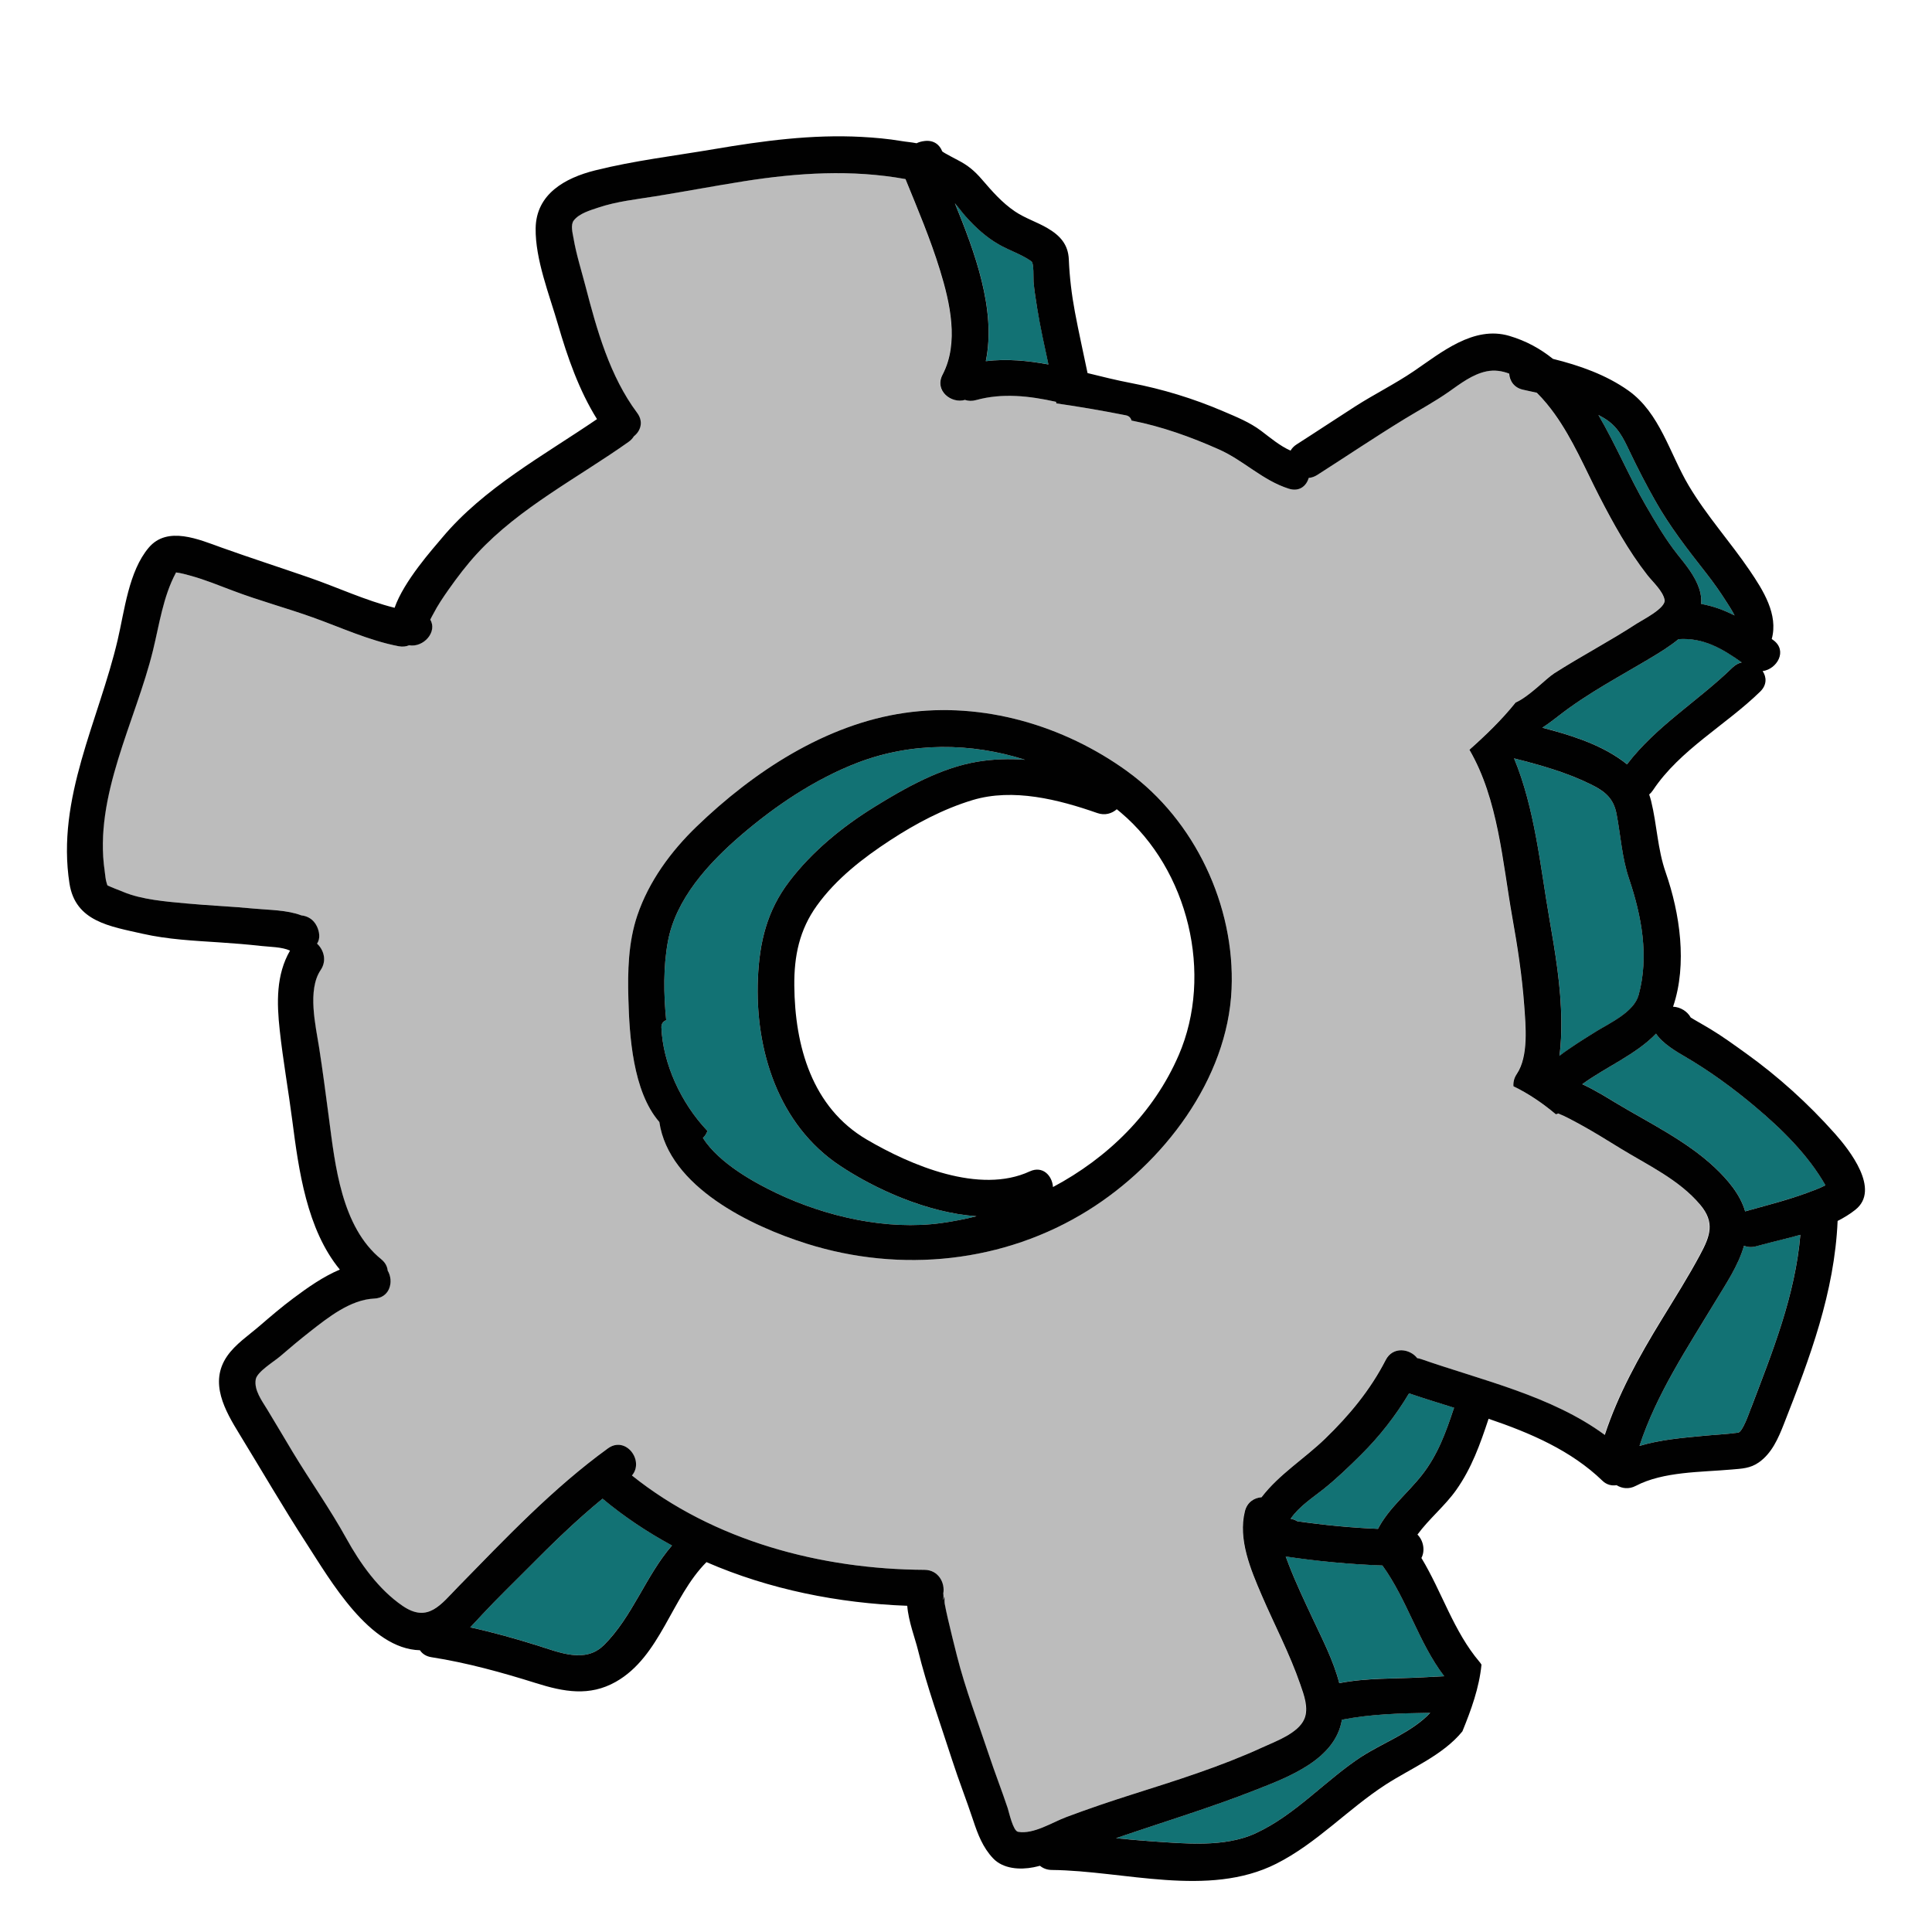 <?xml version="1.0" encoding="UTF-8"?><svg id="Layer_1" xmlns="http://www.w3.org/2000/svg" viewBox="0 0 512 512"><path d="M159.68,397.16c-6.96,5.73-13.43,12.02-19.79,18.43-4.01,4.04-8.12,8.02-12.01,12.17-1.05,1.12-2.12,2.33-3.26,3.49,6.05,1.33,12.07,3.01,17.92,4.85,5.64,1.77,12.54,4.77,17.45-.1,7.66-7.58,11.11-18.39,18.09-26.45-6.5-3.5-12.67-7.62-18.4-12.4Z" fill="#127274"/><path d="M355.62,455.74c-1.73,10.52-14.07,15.14-22.78,18.57-12.21,4.81-24.69,8.58-37.08,12.82,3.11,.31,6.22,.61,9.33,.82,8.77,.59,19.35,1.7,27.6-2.09,10.74-4.94,18.6-14.18,28.4-20.52,5.38-3.48,13.26-6.4,17.92-11.45-7.82,.12-15.85,.35-23.4,1.84Z" fill="#127274"/><path d="M366.35,414.85c-8.58-.3-17.12-1.1-25.62-2.38,.25,.69,.51,1.37,.76,2.03,1.96,5.09,4.32,10,6.63,14.94,2.32,4.95,5.31,10.75,6.8,16.59,7.27-1.42,14.59-1.13,21.95-1.53,1.95-.11,3.9-.2,5.85-.3-6.82-8.96-9.77-20.23-16.38-29.36Z" fill="#127274"/><path d="M444.84,169.37c-2.29,1.88-4.86,3.46-7.04,4.77-8.42,5.06-17,9.51-24.77,15.58-1.34,1.05-2.78,2.13-4.29,3.12,7.05,1.82,14.21,4.06,20.09,7.97,.85,.56,1.62,1.14,2.36,1.73,7.78-10.2,18.85-16.75,28-25.69,.74-.72,1.56-1.14,2.39-1.33-5.12-3.61-10.07-6.6-16.74-6.16Z" fill="#127274"/><path d="M373.41,369.24c-3.53,5.9-7.78,11.36-12.67,16.22-3.17,3.15-6.42,6.31-9.91,9.09-3.01,2.4-6.58,4.7-8.8,7.93,.65,.11,1.23,.34,1.74,.65,7.11,1.03,14.24,1.72,21.41,2.02,2.86-5.5,7.89-9.47,11.69-14.32,4.16-5.32,6.29-11.17,8.38-17.53,.03-.09,.06-.16,.1-.24-4.05-1.26-8.07-2.5-11.94-3.82Z" fill="#127274"/><path d="M431.74,232.94c-1.92-5.71-2.21-11.38-3.33-17.24-.79-4.14-3.1-5.99-6.77-7.81-6.47-3.2-13.41-5.14-20.38-6.9,5.5,13.3,6.94,28.64,9.36,42.5,1.55,8.91,3.08,17.97,3.15,27.04,.02,3.12-.06,6.25-.5,9.29,3.12-2.36,6.44-4.43,9.81-6.51,3.64-2.25,9.94-5.1,11.18-9.6,2.81-10.26,.79-20.94-2.52-30.76Z" fill="#127274"/><path d="M274.87,81.67c-.38-2.32-.75-4.64-.96-6.98-.08-.93,.15-4.94-.58-5.45-2.63-1.86-5.83-2.86-8.62-4.46-3.41-1.96-6.24-4.55-8.83-7.48-.94-1.07-1.82-2.32-2.8-3.43,5.14,12.63,11.02,28.17,8.19,41.83,5.61-.67,11.11-.15,16.59,.87-1.06-4.95-2.16-9.9-2.98-14.9Z" fill="#127274"/><path d="M459.69,163.11c-.7-1.4-1.65-2.81-2.06-3.46-1.68-2.69-3.52-5.27-5.48-7.77-4.85-6.2-9.62-12.3-13.5-19.19-2.41-4.28-4.67-8.64-6.78-13.07-1.75-3.68-3.16-6.66-6.79-8.81-.49-.29-.98-.55-1.48-.82,4.56,7.8,8.2,16.46,12.52,23.91,2.6,4.49,5.2,8.97,8.44,13.04,2.27,2.85,4.63,5.66,5.79,9.18,.45,1.38,.59,2.69,.47,3.93,3.15,.56,6.05,1.64,8.86,3.06Z" fill="#127274"/><path d="M450.5,319.22c-5.58-6.62-13.86-10.45-21.12-14.9-3.58-2.19-7.14-4.42-10.83-6.44-1.82-.99-3.65-2.01-5.58-2.78-.03-.01-.04-.02-.07-.03-.2,.09-.41,.15-.62,.22-3.5-2.92-7.23-5.5-11.25-7.42-.08-1.06,.17-2.18,.88-3.24,3.2-4.75,2.36-12.86,1.98-18.21-.56-7.83-1.77-15.59-3.15-23.31-2.6-14.61-3.72-31.34-11.37-44.42,4.37-3.9,8.62-8,12.24-12.51,3.67-1.62,8.04-6.33,10.22-7.73,7.19-4.6,14.79-8.57,21.93-13.22,1.48-.96,7.76-4.1,7.33-6.29-.46-2.34-3.16-4.76-4.57-6.56-5.03-6.42-9.06-13.73-12.78-20.97-3.77-7.32-6.99-15.01-11.8-21.75-1.26-1.76-2.86-3.75-4.7-5.58-1.19-.28-2.38-.54-3.57-.79-2.46-.5-3.63-2.34-3.76-4.28-1.91-.73-3.91-1.02-5.95-.61-3.73,.75-6.97,3.26-10.02,5.4-3.76,2.64-7.76,4.78-11.68,7.18-7.84,4.79-15.46,9.93-23.21,14.88-.76,.49-1.53,.73-2.27,.79-.62,2.14-2.48,3.74-5.26,2.86-6.95-2.19-11.95-7.48-18.52-10.41-7.45-3.32-15.17-6.09-23.19-7.66-.16-.65-.61-1.22-1.45-1.38-6.13-1.21-12.29-2.28-18.47-3.17-.02-.14-.04-.27-.07-.41-7.09-1.59-14.23-2.4-21.2-.46-1.08,.3-2.08,.25-2.94-.05-3.57,1.07-8.16-2.44-5.93-6.69,4.43-8.43,1.96-19.09-.69-27.71-2.53-8.24-5.89-16.15-9.14-24.12-14.26-2.58-28.54-1.67-42.84,.58-7.83,1.23-15.61,2.71-23.44,3.98-5.02,.81-10.2,1.36-15.05,2.97-2.17,.72-5.1,1.53-6.58,3.44-.9,1.17-.3,3.33-.07,4.66,.74,4.35,2.09,8.56,3.2,12.82,3,11.53,6.44,23.83,13.67,33.5,1.77,2.36,.92,4.81-.87,6.22-.33,.54-.79,1.05-1.42,1.49-13.38,9.47-28.87,17.39-40.1,29.55-2.77,3-5.27,6.3-7.62,9.63-1.44,2.04-2.85,4.13-3.99,6.35-.24,.47-.6,1.04-.83,1.57,1.95,3.18-1.72,7.45-5.62,6.79-.78,.33-1.7,.45-2.75,.25-7.79-1.48-15.36-4.99-22.79-7.65-6.98-2.5-14.13-4.4-21.06-7.04-3.7-1.41-7.4-2.93-11.23-3.98-1.28-.35-2.59-.73-3.92-.89-.02,.04-.03,.07-.05,.12-3.38,6.3-4.38,13.73-6.07,20.6-4.6,18.74-15.71,38.55-12.79,58.38,.16,1.09,.21,2.31,.57,3.36,.07,.2,.12,.35,.16,.47,1.38,.66,2.83,1.16,4.24,1.75,4.89,2.04,11.32,2.54,16.55,3.03,6.06,.57,12.15,.8,18.2,1.39,3.71,.36,8.63,.33,12.39,1.78,1.64,.16,3.24,1.05,4.12,2.89,.67,1.39,.99,3.21,.06,4.6,0,0,0,.01,0,.01,1.76,1.62,2.66,4.46,.95,6.99-3.59,5.31-1.3,14.82-.4,20.61,.96,6.17,1.77,12.35,2.58,18.54,1.66,12.57,3.32,28.92,13.87,37.49,1.1,.89,1.62,1.95,1.71,3.01,1.66,2.8,.63,7.23-3.57,7.42-6.31,.28-12.24,5.01-17.01,8.75-2.68,2.1-5.3,4.28-7.88,6.52-1.57,1.36-6.13,4.08-6.5,6.11-.52,2.85,1.64,5.72,3.05,8.02,2.28,3.73,4.48,7.51,6.74,11.26,4.62,7.65,9.88,15.06,14.2,22.87,3.7,6.67,8.56,13.56,14.95,17.92,6.74,4.59,10.12-.39,14.73-5.11,12.56-12.84,25.07-26.07,39.66-36.65,4.71-3.42,9.71,3.28,6.36,7.19,21.65,17.34,50.1,24.86,77.53,25,3.72,.02,5.49,3.48,4.98,6.26,.08,.56,.07,1.14-.05,1.7,.04-.07,.09-.13,.13-.2,.39-1.65,.15,.41,.3,1.23,.24,1.3,.52,2.59,.82,3.88,.77,3.32,1.59,6.64,2.43,9.95,2.24,8.82,5.55,17.45,8.42,26.09,1.59,4.79,3.43,9.49,5.03,14.28,.32,.97,1.41,6,2.72,6.23,4.1,.74,9.08-2.51,12.77-3.89,5.8-2.16,11.65-4.15,17.55-6.03,11.59-3.68,23.35-7.34,34.42-12.43,3.39-1.56,9.49-3.71,11.13-7.53,1.23-2.87-.11-6.42-1.06-9.18-2.82-8.18-6.84-15.76-10.25-23.69-2.89-6.73-6.29-14.74-4.43-22.19,.6-2.41,2.47-3.56,4.41-3.71,4.64-6.07,11.35-10.19,16.84-15.5,6.41-6.2,11.97-12.9,16.06-20.86,1.91-3.71,6.42-3.03,8.35-.51,.35,.05,.71,.13,1.07,.26,16.2,5.66,34.51,9.73,48.6,20.06,3.55-10.78,9.04-20.71,15.01-30.45,3.5-5.71,7.09-11.38,10.25-17.29,2.69-5.02,3.97-8.56-.01-13.29Zm-124.12-57.13c-1.02,23.96-18.14,46.26-38,58.65-22.31,13.92-49.62,16.7-74.53,8.86-14.8-4.65-36.59-15.07-39.12-32.27-7.1-8.14-7.95-23.1-8.2-32.6-.2-7.42-.03-15.04,2.36-22.13,3.05-9.02,8.91-17.01,15.73-23.58,15.04-14.5,34.12-27.08,55.14-30.11,20.72-2.98,42.12,3.29,59.01,15.5,17.87,12.93,28.54,35.62,27.61,57.67Z" fill="#bcbcbc"/><path d="M465.09,293.23c-5.84-4.89-12.07-9.46-18.66-13.29-1.99-1.16-5.85-3.38-7.55-6.02-5.28,5.51-13.3,8.83-19.55,13.39,3.75,1.75,7.21,3.96,8.79,4.91,8.83,5.31,18.84,10.12,26.37,17.22,3.25,3.06,6.72,7.07,8,11.58,5.43-1.53,10.93-2.92,16.24-4.84,1.71-.62,3.43-1.25,5.05-2.07-4.58-8.02-11.58-14.93-18.68-20.88Z" fill="#127274"/><path d="M465.41,330.27c-1.21,.34-2.3,.24-3.23-.15-1.5,5.27-4.79,10.08-7.59,14.75-7.45,12.39-15.6,24.55-20.11,38.3,5.5-1.64,11.27-2.13,17.09-2.68,2.99-.28,6.08-.42,9.04-.83,1.19-.16,2.9-5.14,3.43-6.54,5.75-15.07,11.7-29.84,13.06-45.9-4,1.12-8.05,2.01-11.7,3.04Z" fill="#127274"/><path d="M227.26,202.13c-11.33,4.34-21.86,11.44-31.04,19.35-8.41,7.24-17.15,16.72-19.22,28.04-1.24,6.77-1.13,13.95-.45,20.85-.74,.26-1.31,.9-1.27,1.93,.38,9.48,5.16,20.03,12.2,27.4-.26,.72-.66,1.38-1.2,1.87,4.3,6.77,13.87,11.96,19.69,14.71,13.06,6.18,29.09,9.83,43.51,7.84,3.12-.43,6.22-1.03,9.3-1.8-12.99-.92-26.72-7.1-36.22-13.42-16.3-10.84-22.52-30.67-21.71-49.61,.41-9.64,2.39-17.92,8.34-25.73,6.03-7.91,13.98-14.42,22.41-19.64,8.32-5.16,17.72-10.45,27.48-12.07,4.23-.7,8.42-.81,12.57-.5-14.37-4.58-30.04-4.72-44.39,.78Z" fill="#127274"/><path d="M298.77,204.42c-16.89-12.22-38.29-18.49-59.01-15.5-21.02,3.03-40.1,15.61-55.14,30.11-6.82,6.57-12.68,14.55-15.73,23.58-2.39,7.09-2.57,14.71-2.36,22.13,.26,9.5,1.11,24.46,8.2,32.6,2.53,17.19,24.32,27.61,39.12,32.27,24.91,7.83,52.22,5.06,74.53-8.86,19.86-12.39,36.98-34.69,38-58.65,.94-22.04-9.74-44.74-27.61-57.67Zm-49.29,119.7c-14.42,1.99-30.45-1.66-43.51-7.84-5.82-2.75-15.39-7.95-19.69-14.71,.54-.49,.94-1.14,1.2-1.87-7.04-7.37-11.82-17.92-12.2-27.4-.04-1.03,.53-1.68,1.27-1.93-.68-6.9-.79-14.08,.45-20.85,2.07-11.31,10.81-20.79,19.22-28.04,9.18-7.9,19.71-15,31.04-19.35,14.35-5.5,30.02-5.36,44.39-.78-4.15-.31-8.34-.2-12.57,.5-9.77,1.62-19.16,6.91-27.48,12.07-8.42,5.22-16.38,11.73-22.41,19.64-5.95,7.81-7.92,16.09-8.34,25.73-.81,18.94,5.41,38.77,21.71,49.61,9.5,6.32,23.23,12.49,36.22,13.42-3.07,.76-6.18,1.37-9.3,1.8Zm62.88-44.47c-6.66,15.39-18.83,27.22-33.31,34.93-.19-2.99-2.7-5.74-6.15-4.15-13.33,6.17-31.54-1.6-43.19-8.43-14.55-8.52-19.07-24.83-19.21-40.8-.07-7.86,1.35-14.78,6-21.23,5.09-7.07,12.15-12.54,19.38-17.27,6.74-4.41,14.14-8.34,21.87-10.67,10.74-3.23,22.82-.14,33.05,3.44,2.02,.71,3.86,.13,5.16-1.01,.36,.29,.73,.59,1.08,.89,17.91,15.13,24.59,42.87,15.33,64.29Z" fill="#010101"/><path d="M486.18,300.32c-6.99-7.85-14.95-15.06-23.49-21.18-3.07-2.2-6.16-4.46-9.39-6.41-1.41-.85-2.84-1.65-4.25-2.48-.33-.2-.66-.4-.99-.6-.86-1.59-2.71-2.79-4.69-2.86,.02-.05,.04-.1,.06-.15,3.74-11.14,1.77-24.59-2-35.42-2.18-6.26-2.3-12.56-3.86-18.93-.15-.61-.33-1.18-.52-1.74,.37-.31,.71-.69,1.01-1.14,7.15-10.74,19.32-17.25,28.42-26.14,1.8-1.76,1.7-3.84,.64-5.42,3.82-.52,6.69-5.43,2.8-8.23-.13-.09-.26-.19-.39-.28,1.79-6.49-2.27-12.9-5.84-18.16-5.21-7.66-11.37-14.44-16.14-22.45-5.08-8.54-7.65-19.29-16.02-25.23-5.9-4.18-12.93-6.65-19.99-8.4-3.3-2.66-7.09-4.77-11.57-6.09-9.47-2.79-18.07,4.45-25.29,9.35-4.96,3.37-10.47,6.1-15.53,9.34-5.2,3.33-10.33,6.75-15.53,10.07-.74,.47-1.26,1.04-1.61,1.65-2.83-1.25-5.37-3.41-7.78-5.23-3.05-2.3-6.59-3.71-10.09-5.21-7.84-3.36-16.08-5.88-24.45-7.48-3.86-.74-7.67-1.69-11.48-2.63-1.11-5.41-2.34-10.79-3.35-16.21-.86-4.59-1.42-9.22-1.61-13.89-.17-3.96-2.26-6.31-5.64-8.3-2.78-1.64-5.97-2.63-8.64-4.44-3.49-2.37-6.05-5.35-8.79-8.52-1.95-2.26-3.7-3.71-6.3-5.05-1.14-.59-2.26-1.2-3.38-1.82-.33-.18-.59-.37-.8-.52-.66-1.75-2.25-3.06-4.7-2.75-.83,.1-1.49,.29-2.09,.59-1.42-.28-2.9-.39-4.12-.6-3.44-.58-6.94-.89-10.43-1.08-13.18-.71-26.17,1.04-39.13,3.24-10.47,1.78-21.2,3.05-31.51,5.63-8.03,2.01-15.63,6.28-15.77,15.34-.12,8.26,3.66,17.67,5.93,25.53,2.48,8.56,5.55,17.4,10.33,25.05-14.12,9.64-29.96,18.2-41.02,31.41-2.53,3.02-10.13,11.47-12.62,18.59-7.7-1.92-15.2-5.44-22.63-8.01-7.74-2.68-15.49-5.18-23.21-7.94-5.98-2.14-14.35-5.86-19.32,.02-5.32,6.29-6.41,16.72-8.23,24.46-5.01,21.37-16.29,41.95-12.77,64.53,1.57,10.11,10.76,11.36,19.38,13.32,6.75,1.53,13.61,1.84,20.5,2.3,3.65,.24,7.29,.53,10.92,.94,2.2,.25,5.5,.23,7.65,1.23-3.71,6.42-3.53,13.81-2.73,21.09,.87,8,2.3,15.96,3.33,23.94,1.7,13.13,3.83,28.85,12.6,39.5-4.43,1.87-8.54,4.77-12.26,7.55-3.1,2.31-6.04,4.82-8.96,7.34-2.93,2.53-6.44,4.85-8.65,8.05-4.84,7.02-.56,14.42,3.3,20.72,5.89,9.62,11.54,19.37,17.68,28.84,6.42,9.9,16.75,28.05,30.12,28.38,.61,.93,1.62,1.63,3.07,1.85,9.34,1.45,18.66,4.03,27.67,6.86,7.35,2.31,14.17,3.61,21.16-.34,11.84-6.69,14.79-22.48,24.03-31.72,16.69,7.26,35.01,10.9,53.21,11.57,.31,4.11,2.12,8.77,2.81,11.61,2.44,9.96,5.95,19.51,9.09,29.28,1.73,5.37,3.8,10.6,5.57,15.95,1.23,3.71,2.55,7.2,5.27,10.08,2.69,2.84,7.16,3.08,10.72,2.38,.57-.11,1.14-.26,1.71-.4,.81,.67,1.86,1.1,3.15,1.11,19.1,.18,41.44,7.43,59.45-1.64,10.81-5.45,18.99-14.5,29.06-21.01,6.68-4.32,15.14-7.75,20.29-14.08,2.35-5.77,4.44-11.5,5.06-17.67-.14-.24-.3-.49-.51-.73-6.89-8.11-9.95-18.53-15.41-27.55,1-1.88,.59-4.57-1.05-6.2,3.05-4.16,7.31-7.63,10.25-11.79,4.14-5.85,6.37-12.18,8.6-18.9,11.11,3.77,21.9,8.42,30.18,16.43,1.09,1.06,2.45,1.38,3.74,1.17,1.42,.88,3.26,1.14,5.09,.18,7.31-3.83,17.3-3.61,25.37-4.33,2.7-.24,4.93-.27,7.24-1.89,3.44-2.42,5.14-6.36,6.62-10.12,6.91-17.6,13.43-34.89,14.26-53.87,1.68-.85,3.27-1.82,4.7-2.96,6.74-5.35-1.56-15.86-5.52-20.3Zm-27-123.46c-9.15,8.93-20.22,15.49-28,25.69-.74-.59-1.51-1.17-2.36-1.73-5.89-3.92-13.04-6.15-20.09-7.97,1.51-.99,2.96-2.08,4.29-3.12,7.77-6.07,16.35-10.52,24.77-15.58,2.18-1.31,4.75-2.89,7.04-4.77,6.66-.44,11.62,2.55,16.74,6.16-.83,.19-1.65,.61-2.39,1.33Zm-48.57,66.62c-2.41-13.86-3.85-29.2-9.36-42.5,6.97,1.77,13.91,3.7,20.38,6.9,3.68,1.82,5.98,3.67,6.77,7.81,1.12,5.86,1.4,11.53,3.33,17.24,3.31,9.82,5.33,20.5,2.52,30.76-1.23,4.5-7.53,7.35-11.18,9.6-3.37,2.09-6.69,4.15-9.81,6.51,.44-3.04,.52-6.16,.5-9.29-.07-9.07-1.6-18.13-3.15-27.04Zm14.46-132.68c3.63,2.16,5.04,5.13,6.79,8.81,2.11,4.43,4.37,8.8,6.78,13.07,3.88,6.89,8.64,12.99,13.5,19.19,1.96,2.5,3.79,5.08,5.48,7.77,.41,.65,1.36,2.06,2.06,3.46-2.8-1.42-5.71-2.5-8.86-3.06,.11-1.24-.02-2.55-.47-3.93-1.16-3.52-3.52-6.33-5.79-9.18-3.23-4.07-5.84-8.56-8.44-13.04-4.32-7.45-7.95-16.1-12.52-23.91,.49,.27,.99,.53,1.48,.82ZM255.87,57.31c2.59,2.93,5.42,5.52,8.83,7.48,2.79,1.6,5.99,2.6,8.62,4.46,.73,.51,.5,4.53,.58,5.45,.21,2.34,.59,4.66,.96,6.98,.81,5,1.91,9.95,2.98,14.9-5.47-1.01-10.98-1.54-16.59-.87,2.84-13.66-3.05-29.2-8.19-41.83,.98,1.12,1.86,2.36,2.8,3.43Zm-95.88,378.7c-4.91,4.86-11.81,1.87-17.45,.1-5.85-1.84-11.87-3.52-17.92-4.85,1.13-1.16,2.21-2.37,3.26-3.49,3.89-4.16,8-8.13,12.01-12.17,6.36-6.42,12.82-12.71,19.79-18.43,5.73,4.78,11.91,8.89,18.4,12.4-6.98,8.06-10.43,18.87-18.09,26.45Zm201.1,29.34c-9.8,6.34-17.66,15.58-28.4,20.52-8.25,3.79-18.82,2.68-27.6,2.09-3.11-.21-6.22-.51-9.33-.82,12.39-4.25,24.87-8.01,37.08-12.82,8.71-3.43,21.05-8.05,22.78-18.57,7.55-1.5,15.57-1.72,23.4-1.84-4.66,5.05-12.54,7.97-17.92,11.45Zm21.63-21.13c-1.95,.1-3.9,.2-5.85,.3-7.36,.4-14.68,.11-21.95,1.53-1.49-5.84-4.49-11.65-6.8-16.59-2.31-4.94-4.67-9.85-6.63-14.94-.26-.66-.51-1.34-.76-2.03,8.5,1.27,17.04,2.07,25.62,2.38,6.61,9.13,9.55,20.4,16.38,29.36Zm2.53-70.91c-2.1,6.35-4.22,12.21-8.38,17.53-3.79,4.85-8.83,8.81-11.69,14.32-7.17-.3-14.3-.99-21.41-2.02-.5-.31-1.08-.54-1.74-.65,2.21-3.23,5.78-5.53,8.8-7.93,3.49-2.79,6.75-5.95,9.91-9.09,4.89-4.86,9.14-10.31,12.67-16.22,3.87,1.32,7.88,2.56,11.94,3.82-.03,.08-.07,.16-.1,.24Zm39.99,6.93c-14.09-10.34-32.4-14.41-48.6-20.06-.36-.13-.72-.21-1.07-.26-1.94-2.52-6.45-3.2-8.35,.51-4.09,7.96-9.65,14.66-16.06,20.86-5.48,5.3-12.19,9.42-16.84,15.5-1.94,.14-3.81,1.3-4.41,3.71-1.86,7.45,1.54,15.46,4.43,22.19,3.41,7.93,7.43,15.51,10.25,23.69,.96,2.77,2.3,6.31,1.06,9.18-1.64,3.82-7.74,5.97-11.13,7.53-11.08,5.09-22.83,8.75-34.42,12.43-5.9,1.87-11.75,3.86-17.55,6.03-3.69,1.38-8.68,4.63-12.77,3.89-1.32-.24-2.4-5.26-2.72-6.23-1.6-4.79-3.44-9.49-5.03-14.28-2.87-8.64-6.18-17.27-8.42-26.09-.84-3.31-1.66-6.62-2.43-9.95-.3-1.29-.58-2.58-.82-3.88-.15-.82,.08-2.88-.3-1.23-.04,.07-.09,.13-.13,.2,.12-.57,.13-1.14,.05-1.7,.51-2.78-1.27-6.24-4.98-6.26-27.43-.14-55.89-7.66-77.53-25,3.35-3.91-1.64-10.61-6.36-7.19-14.59,10.58-27.1,23.81-39.66,36.65-4.62,4.72-7.99,9.7-14.73,5.11-6.39-4.36-11.26-11.24-14.95-17.92-4.32-7.81-9.58-15.22-14.2-22.87-2.26-3.74-4.46-7.53-6.74-11.26-1.41-2.31-3.57-5.18-3.05-8.02,.37-2.02,4.93-4.74,6.5-6.11,2.57-2.23,5.19-4.41,7.88-6.52,4.77-3.74,10.7-8.47,17.01-8.75,4.2-.18,5.24-4.61,3.57-7.42-.1-1.06-.62-2.12-1.71-3.01-10.55-8.56-12.22-24.92-13.87-37.49-.82-6.19-1.62-12.37-2.58-18.54-.91-5.8-3.19-15.3,.4-20.61,1.7-2.52,.81-5.36-.95-6.99,0,0,0-.01,0-.01,.93-1.39,.61-3.21-.06-4.6-.88-1.84-2.48-2.73-4.12-2.89-3.76-1.45-8.68-1.42-12.39-1.78-6.06-.59-12.14-.82-18.2-1.39-5.23-.49-11.66-.99-16.55-3.03-1.41-.59-2.86-1.09-4.24-1.75-.04-.12-.1-.28-.16-.47-.36-1.05-.41-2.27-.57-3.36-2.92-19.82,8.19-39.64,12.79-58.38,1.69-6.87,2.69-14.3,6.07-20.6,.02-.04,.04-.08,.05-.12,1.33,.17,2.64,.54,3.92,.89,3.82,1.06,7.52,2.58,11.23,3.98,6.93,2.63,14.08,4.54,21.06,7.04,7.44,2.66,15,6.17,22.79,7.65,1.05,.2,1.97,.08,2.75-.25,3.9,.66,7.57-3.61,5.62-6.79,.24-.53,.59-1.1,.83-1.57,1.14-2.22,2.56-4.31,3.99-6.35,2.35-3.33,4.85-6.63,7.62-9.63,11.23-12.15,26.73-20.07,40.1-29.55,.62-.44,1.09-.95,1.42-1.49,1.79-1.41,2.63-3.86,.87-6.22-7.23-9.67-10.68-21.97-13.67-33.5-1.11-4.26-2.46-8.47-3.2-12.82-.23-1.33-.83-3.49,.07-4.66,1.47-1.9,4.41-2.71,6.58-3.44,4.85-1.62,10.03-2.16,15.05-2.97,7.82-1.26,15.61-2.74,23.44-3.98,14.3-2.25,28.58-3.17,42.84-.58,3.25,7.97,6.61,15.88,9.14,24.12,2.65,8.62,5.11,19.27,.69,27.71-2.23,4.26,2.35,7.76,5.93,6.69,.86,.3,1.86,.35,2.94,.05,6.96-1.93,14.11-1.12,21.2,.46,.02,.14,.04,.27,.07,.41,6.18,.89,12.34,1.95,18.47,3.17,.84,.17,1.29,.73,1.45,1.38,8.02,1.57,15.74,4.34,23.19,7.66,6.57,2.92,11.57,8.22,18.52,10.41,2.77,.87,4.64-.72,5.26-2.86,.74-.06,1.5-.3,2.27-.79,7.74-4.95,15.37-10.09,23.21-14.88,3.92-2.39,7.92-4.54,11.68-7.18,3.04-2.14,6.28-4.65,10.02-5.4,2.04-.41,4.04-.12,5.95,.61,.13,1.94,1.3,3.78,3.76,4.28,1.2,.25,2.39,.51,3.57,.79,1.84,1.83,3.44,3.82,4.7,5.58,4.82,6.73,8.04,14.42,11.8,21.75,3.72,7.23,7.76,14.55,12.78,20.97,1.41,1.8,4.12,4.22,4.57,6.56,.43,2.19-5.85,5.33-7.33,6.29-7.14,4.66-14.74,8.62-21.93,13.22-2.18,1.39-6.55,6.1-10.22,7.73-3.61,4.51-7.86,8.62-12.24,12.51,7.64,13.08,8.77,29.81,11.37,44.42,1.38,7.72,2.58,15.48,3.15,23.31,.38,5.34,1.22,13.46-1.98,18.21-.72,1.06-.96,2.18-.88,3.24,4.02,1.92,7.75,4.5,11.25,7.42,.21-.06,.43-.12,.62-.22,.03,.01,.04,.02,.07,.03,1.92,.78,3.76,1.79,5.58,2.78,3.68,2.01,7.25,4.24,10.83,6.44,7.26,4.45,15.54,8.28,21.12,14.9,3.98,4.72,2.71,8.26,.01,13.29-3.16,5.9-6.76,11.58-10.25,17.29-5.96,9.74-11.46,19.66-15.01,30.45Zm38.8-7.11c-.53,1.4-2.24,6.38-3.43,6.54-2.97,.41-6.05,.54-9.04,.83-5.81,.55-11.58,1.03-17.09,2.68,4.51-13.76,12.65-25.91,20.11-38.3,2.81-4.67,6.09-9.47,7.59-14.75,.93,.39,2.02,.49,3.23,.15,3.65-1.03,7.7-1.92,11.7-3.04-1.37,16.06-7.32,30.82-13.06,45.9Zm14.68-56.94c-5.31,1.93-10.81,3.31-16.24,4.84-1.28-4.52-4.75-8.52-8-11.58-7.52-7.1-17.53-11.91-26.37-17.22-1.58-.95-5.04-3.16-8.79-4.91,6.25-4.56,14.28-7.88,19.55-13.39,1.7,2.63,5.56,4.86,7.55,6.02,6.59,3.83,12.82,8.39,18.66,13.29,7.1,5.95,14.11,12.86,18.68,20.88-1.62,.83-3.34,1.45-5.05,2.07Z" fill="#010101"/></svg>